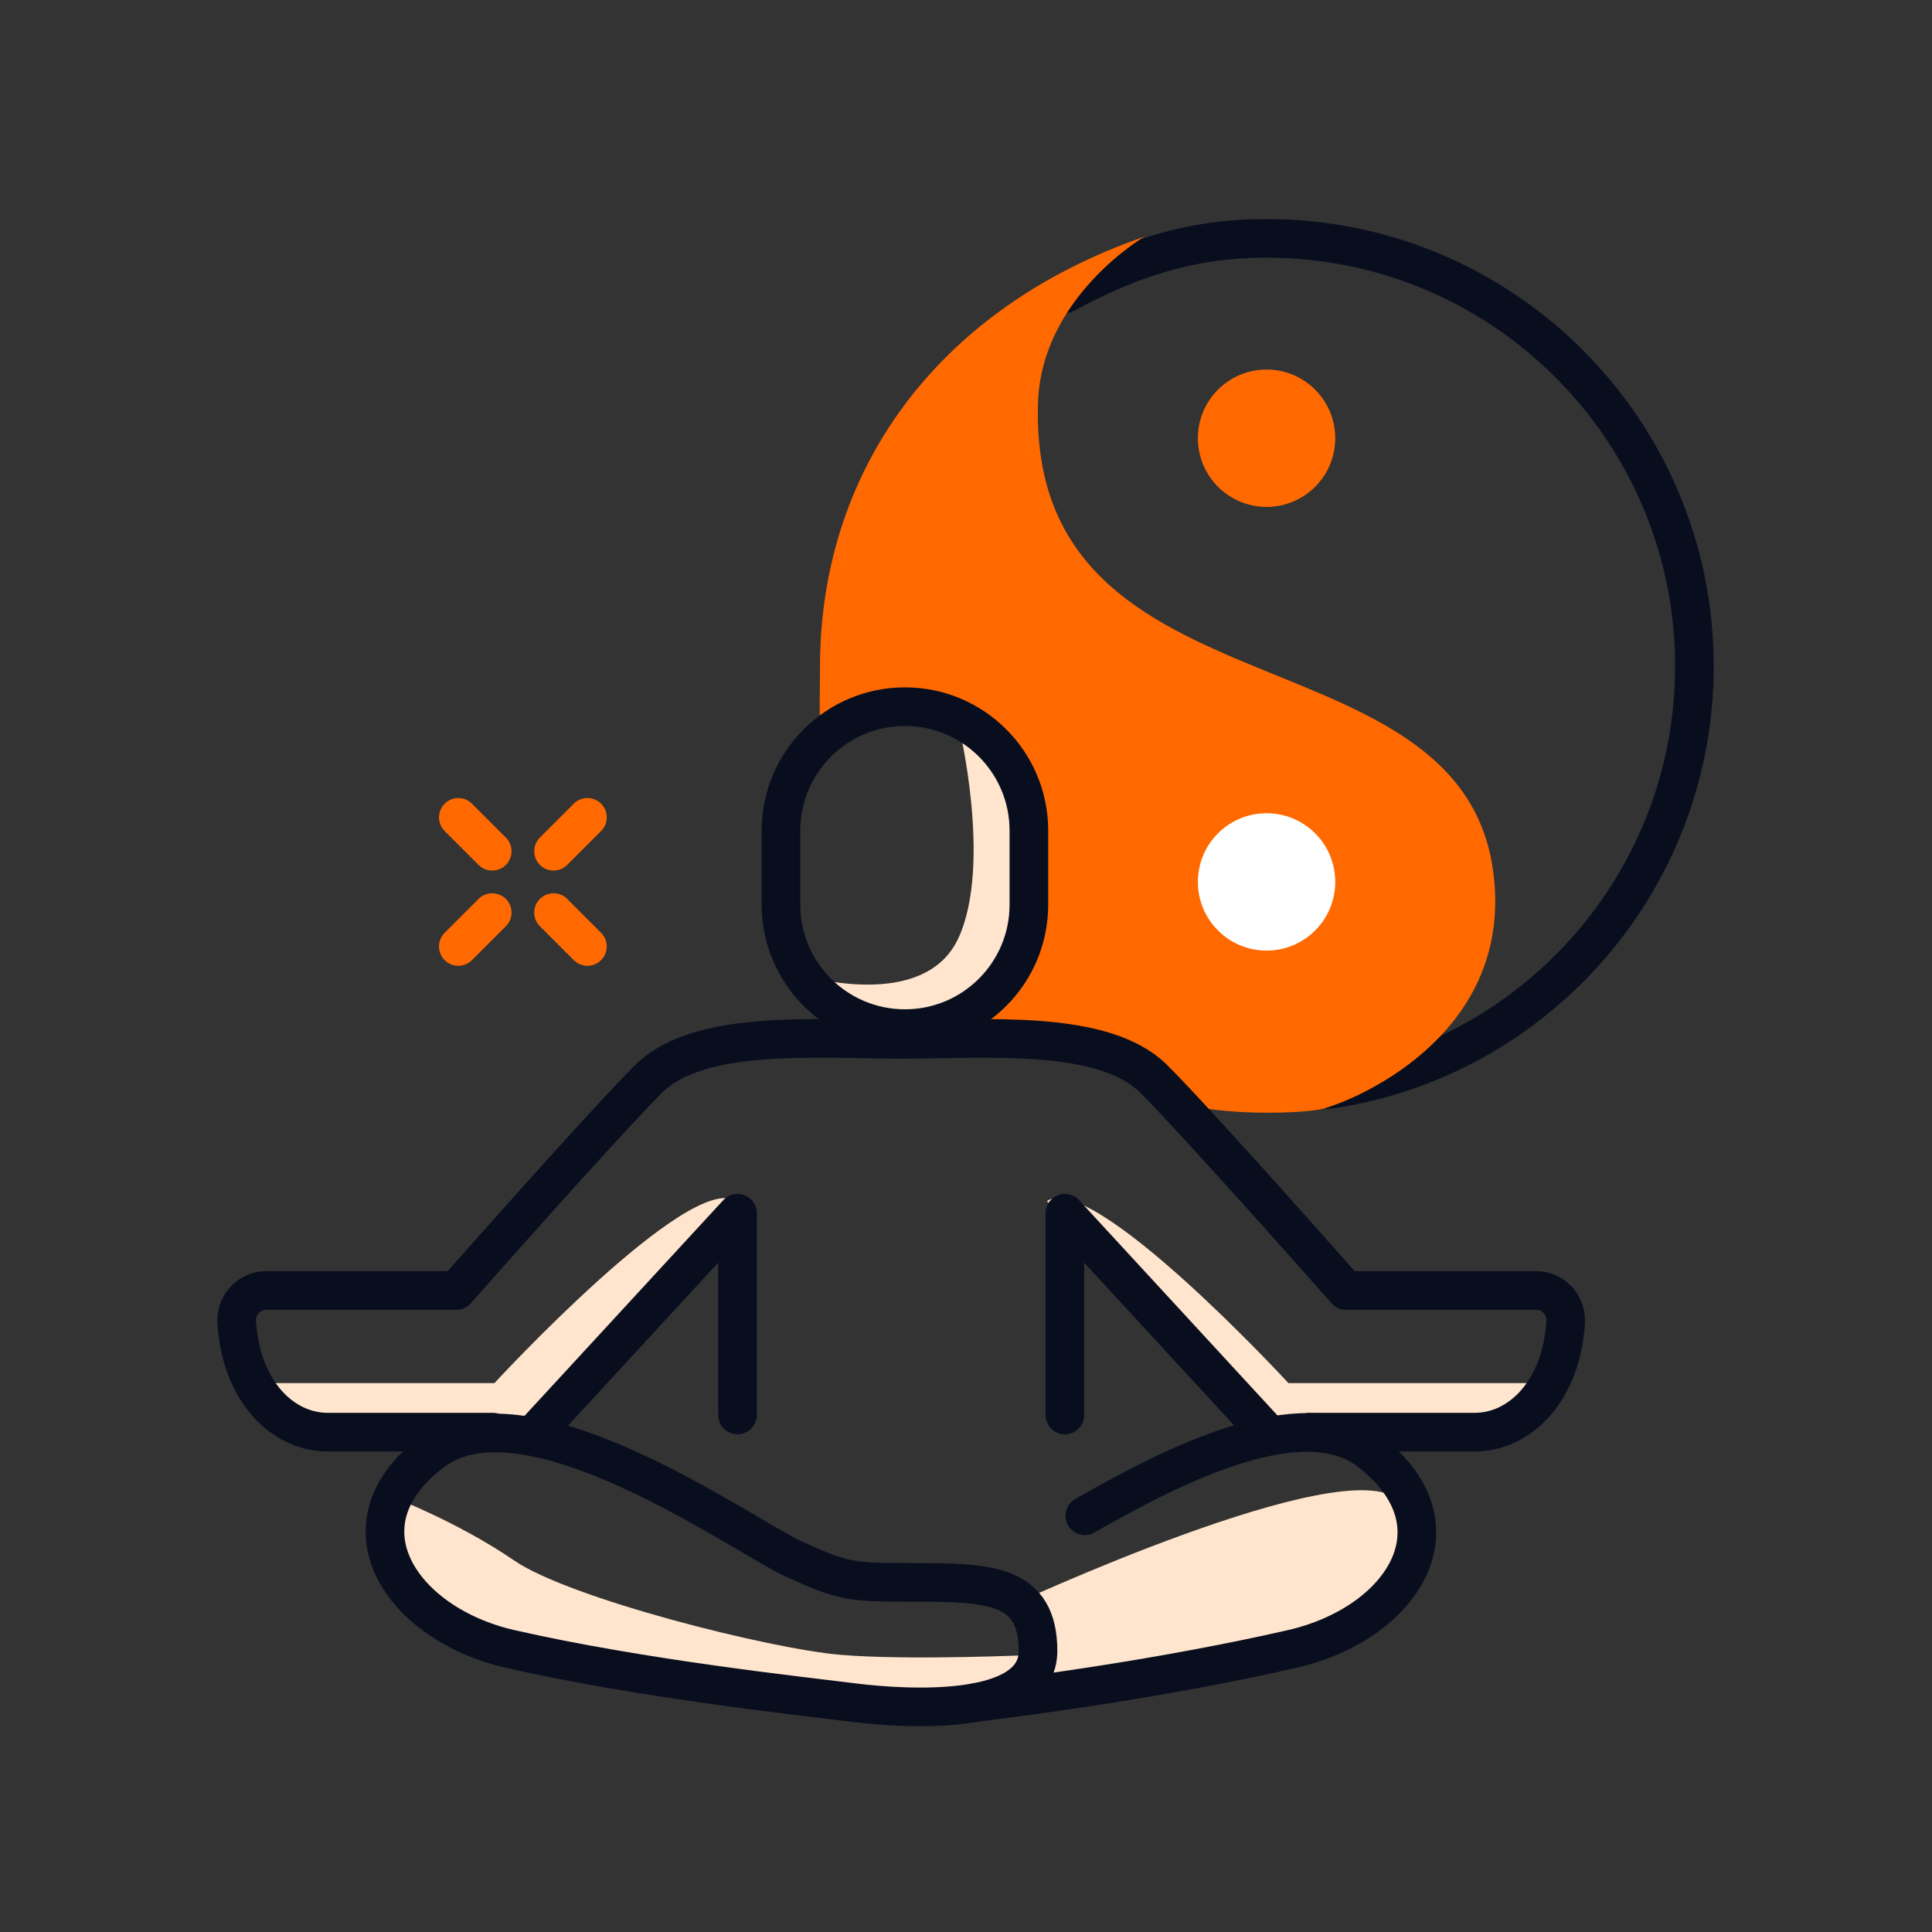 <svg width="80" height="80" viewBox="0 0 80 80" fill="none" xmlns="http://www.w3.org/2000/svg">
<rect x="0" y="0" width="80" height="80" fill="#333333" stroke="none"/>
<g clip-path="url(#clip0_24_782)">
<path d="M41.765 66.526C41.765 66.526 55.713 60.033 57.893 62.12C58.669 62.863 59.048 66.098 55.436 67.601C51.824 69.104 41.765 70.501 41.765 70.501C41.765 70.501 44.093 67.856 41.765 66.526Z" fill="#FFE5CD"/>
<path d="M42.929 68.521C42.929 68.521 37.691 68.77 34.782 68.521C31.873 68.272 23.586 66.193 21.286 64.614C18.986 63.035 16.275 61.996 16.275 61.996C16.275 61.996 15.268 66.825 19.869 67.891C24.47 68.957 34.51 70.32 37.473 70.667C40.436 71.014 42.596 69.851 42.929 68.521Z" fill="#FFE5CD"/>
<path d="M10.483 57.271H20.474C20.474 57.271 28.575 48.485 30.472 49.732L22.184 59.301C22.184 59.301 16.108 59.442 14.382 59.301C12.656 59.16 11.068 59.013 10.482 57.27L10.483 57.271Z" fill="#FFE5CD"/>
<path d="M63.342 57.271H53.351C53.351 57.271 45.25 48.485 43.353 49.732L51.641 59.301C51.641 59.301 57.717 59.442 59.443 59.301C61.169 59.16 62.757 59.013 63.343 57.27L63.342 57.271Z" fill="#FFE5CD"/>
<path d="M33.261 40.393C33.261 40.393 38.273 41.918 39.687 38.842C41.101 35.766 39.687 29.987 39.687 29.987C39.687 29.987 42.038 30.178 42.321 32.723C42.604 35.268 42.736 38.804 42.021 39.835C41.306 40.866 40.087 42.695 38.274 42.594C36.461 42.493 34.285 42.965 33.261 40.393Z" fill="#FFE5CD"/>
<path d="M44.093 12.169C47.438 10.34 50.001 9.87 52.447 9.87C62.23 9.87 70.162 17.801 70.162 27.585C70.162 36.492 63.588 43.864 55.027 45.113" stroke="#090E1F" stroke-width="1.6" stroke-linecap="round" stroke-linejoin="round"/>
<path d="M34.178 30.458C33.861 31.351 33.956 28.562 33.956 27.585C33.956 19.665 38.625 12.834 47.388 9.8C47.388 9.8 43.122 12.29 42.982 16.675C42.548 30.292 61.349 25.581 61.904 36.888C62.222 43.367 55.397 45.841 54.578 45.954C53.881 46.051 53.168 46.075 52.448 46.075C51.338 46.075 50.25 45.977 49.194 45.79C49.194 45.79 47.001 43.711 45.751 43.542C44.501 43.373 39.68 42.998 39.68 42.998C39.68 42.998 42.649 41.691 42.605 37.461C42.561 33.231 43.171 30.956 40.788 29.987C38.405 29.018 34.553 29.405 34.179 30.458H34.178Z" fill="#FF6900"/>
<path d="M52.446 20.99C54.017 20.99 55.29 19.717 55.29 18.146C55.29 16.575 54.017 15.302 52.446 15.302C50.875 15.302 49.602 16.575 49.602 18.146C49.602 19.717 50.875 20.99 52.446 20.99Z" fill="#FF6900"/>
<path d="M52.446 39.362C54.017 39.362 55.29 38.089 55.29 36.518C55.29 34.947 54.017 33.674 52.446 33.674C50.875 33.674 49.602 34.947 49.602 36.518C49.602 38.089 50.875 39.362 52.446 39.362Z" fill="white"/>
<path d="M30.539 58.591V50.237L22.185 59.302" stroke="#090E1F" stroke-width="1.6" stroke-linecap="round" stroke-linejoin="round"/>
<path d="M37.916 65.523C35.25 65.523 34.983 65.523 32.85 64.545C30.717 63.567 21.836 57.166 17.919 60.101C13.842 63.156 16.641 67.255 21.119 68.278C26.542 69.516 33.206 70.233 35.339 70.5C37.472 70.767 42.982 71.122 42.982 68.367C42.982 65.612 40.999 65.523 37.916 65.523Z" stroke="#090E1F" stroke-width="1.6" stroke-linecap="round" stroke-linejoin="round"/>
<path d="M44.093 58.591V50.237L52.447 59.302" stroke="#090E1F" stroke-width="1.6" stroke-linecap="round" stroke-linejoin="round"/>
<path d="M54.225 59.302H61.068C62.936 59.302 64.668 57.598 64.83 54.726C64.869 54.03 64.306 53.436 63.609 53.436H55.735C55.735 53.436 49.736 46.638 47.779 44.68C45.692 42.593 40.804 43.037 37.249 43.037H37.382C33.827 43.037 28.939 42.593 26.852 44.68C24.895 46.637 18.896 53.436 18.896 53.436H11.023C10.326 53.436 9.762 54.03 9.802 54.726C9.964 57.597 11.696 59.302 13.564 59.302H20.407" stroke="#090E1F" stroke-width="1.6" stroke-linecap="round" stroke-linejoin="round"/>
<path d="M40.379 70.5C42.512 70.233 48.091 69.516 53.514 68.278C57.991 67.256 60.74 63.223 56.713 60.102C53.932 57.945 48.549 60.684 44.922 62.764" stroke="#090E1F" stroke-width="1.6" stroke-linecap="round" stroke-linejoin="round"/>
<path d="M42.604 34.395C42.604 31.56 40.306 29.262 37.472 29.262C34.637 29.262 32.339 31.56 32.339 34.395V37.46C32.339 40.295 34.637 42.593 37.472 42.593C40.306 42.593 42.604 40.295 42.604 37.46V34.395Z" stroke="#090E1F" stroke-width="1.6" stroke-linecap="round" stroke-linejoin="round"/>
<path d="M22.921 37.788L24.324 39.191" stroke="#FF6900" stroke-width="1.6" stroke-linecap="round" stroke-linejoin="round"/>
<path d="M18.978 33.845L20.381 35.248" stroke="#FF6900" stroke-width="1.6" stroke-linecap="round" stroke-linejoin="round"/>
<path d="M22.921 35.248L24.324 33.845" stroke="#FF6900" stroke-width="1.6" stroke-linecap="round" stroke-linejoin="round"/>
<path d="M18.978 39.191L20.381 37.788" stroke="#FF6900" stroke-width="1.6" stroke-linecap="round" stroke-linejoin="round"/>
</g>
<defs>
<clipPath id="clip0_24_782">
<rect width="61.962" height="62.479" fill="white" transform="translate(9 9)"/>
</clipPath>
</defs>
</svg>
